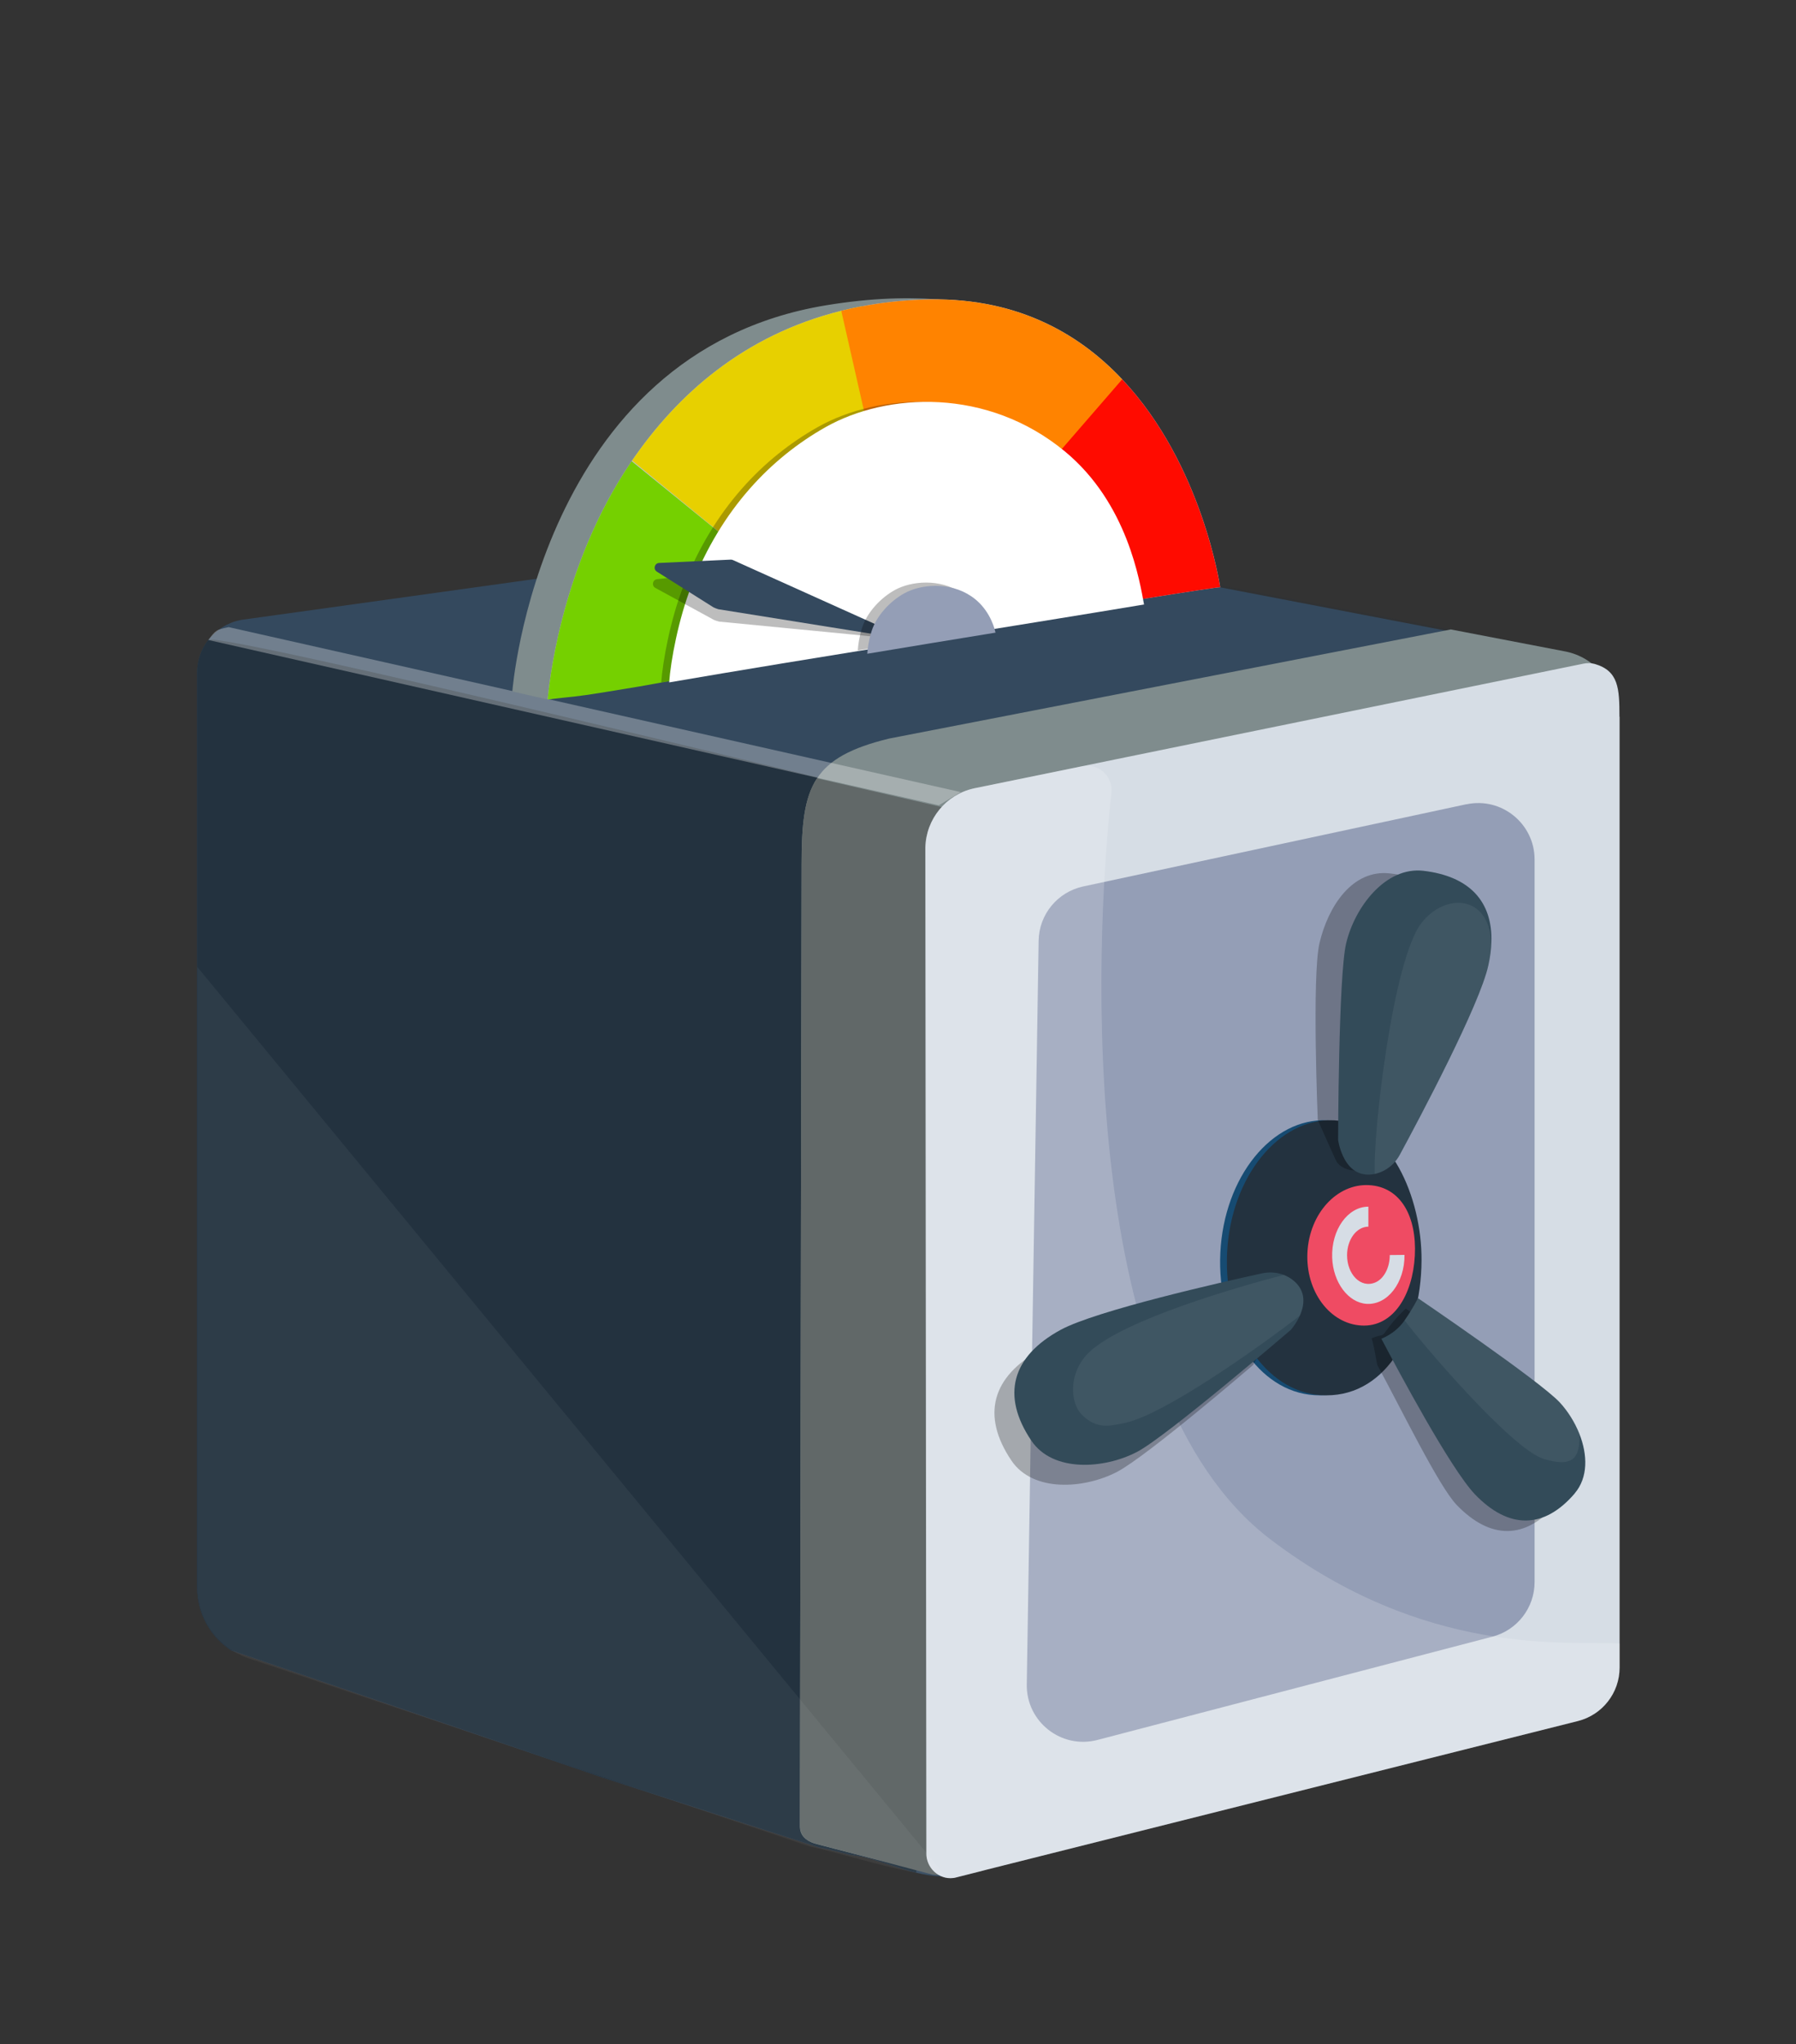 <svg width="247" height="281" viewBox="0 0 247 281" fill="none" xmlns="http://www.w3.org/2000/svg">
  <rect x="0" y="0" width="247" height="281" fill="#333333" stroke="none"/>
  <g clip-path="url(#clip0_5176_601789)">
    <path d="M207.969 237.82L125.449 253.27L118.939 254.72L117.029 254.45L115.359 254.34L82.829 244.03L82.689 243.98L31.759 226.54C30.599 225.77 29.619 224.79 28.859 223.65L120.229 200.99L150.769 209.01L207.959 237.81L207.969 237.82Z" fill="#616868"/>
    <path opacity="0.13" d="M222.269 99V227.11C222.269 230.12 220.879 232.87 218.649 234.66C214.429 230.77 209.159 222.33 209.159 222.33L125.729 161.48L124.709 86.52C124.709 84.86 123.769 74.18 124.709 72.87C124.709 72.87 124.709 72.86 124.709 72.85L124.829 72.87C127.589 72.94 130.339 73.25 133.059 73.77L187.739 84.26L214.289 89.35C216.509 89.77 218.509 90.96 219.959 92.69C219.969 92.7 219.989 92.72 219.999 92.74C221.469 94.5 222.269 96.71 222.269 99Z" fill="#23323F"/>
    <path d="M102.439 89.43C102.439 89.43 101.969 88.5 105.119 88.35C106.809 88.27 133.829 83.8 135.149 83.96C136.199 84.08 137.899 83.96 137.979 84.94C138.039 85.69 137.389 85.88 133.049 86.51C128.709 87.14 107.419 90.72 106.529 90.72C102.429 90.75 102.429 89.42 102.429 89.42L102.439 89.43Z" fill="#34495E"/>
    <path d="M219.979 93.04C219.979 93.04 219.949 93.01 219.939 92.99C218.489 91.25 216.489 90.07 214.269 89.65L187.719 84.56L133.039 74.07C130.319 73.55 127.569 73.24 124.809 73.17C124.769 73.17 124.719 73.17 124.679 73.17C121.869 73.1 119.049 73.25 116.259 73.65L39.779 84.3L33.489 85.17C33.309 85.19 33.139 85.23 32.959 85.26C31.199 85.64 29.679 86.63 28.649 87.99C28.639 88 28.629 88.01 28.619 88.03C27.669 89.27 27.119 90.82 27.119 92.49V218.23C27.119 220.33 27.749 222.31 28.859 223.97C29.209 224.5 29.619 225 30.069 225.46C30.579 225.98 31.149 226.45 31.759 226.86L82.689 244.3L82.829 244.35L104.999 251.51L109.879 253.08L112.619 253.96C113.919 254.24 114.949 254.45 116.959 254.99L118.679 255.25C121.549 256.02 123.839 256.91 126.069 257.46C127.049 257.7 128.029 257.88 129.029 257.94C129.949 258.01 130.729 257.98 131.319 257.83L133.569 257.27L214.949 236.83C216.339 236.48 217.589 235.84 218.649 234.99C220.889 233.2 222.269 230.45 222.269 227.44V99.3C222.269 97.01 221.469 94.79 219.999 93.04H219.979Z" fill="#34495E"/>
    <path d="M126.05 257.44C123.82 256.89 121.53 256.01 118.66 255.23L116.94 254.97C114.93 254.43 113.91 254.21 112.6 253.94L109.86 253.06L104.98 251.49L82.81 244.33L82.67 244.28L31.74 226.84C31.12 226.43 30.55 225.96 30.05 225.44C29.6 224.98 29.2 224.48 28.84 223.95C27.73 222.29 27.1 220.3 27.1 218.21V92.48C27.1 90.81 27.66 89.26 28.6 88.02C28.6 88.01 28.62 88 28.63 87.98C29.66 86.62 124.53 109.8 124.53 109.8L125.5 179.89V182.37C123.22 182.71 124.61 224.94 126.02 257.43L126.05 257.44Z" fill="#23323F"/>
    <path d="M222.27 98.05V228.75C222.27 232.22 219.91 235.25 216.54 236.1L135.33 256.5L130.62 257.69C129.24 258.04 111.98 253.41 111.98 253.41C110.78 253 109.99 252.28 110.01 251.02L110.24 118.9C110.24 113.47 110.58 109.72 112.36 107.01C114.06 104.43 117.05 102.8 122.28 101.53L199.53 86.53L215.24 89.55C219.32 90.33 222.28 93.91 222.28 98.07L222.27 98.05Z" fill="#7F8C8D"/>
    <path d="M135.329 256.49C134.209 256.39 132.349 257.57 129.849 257.74C129.349 257.78 128.809 257.77 128.259 257.7L111.979 253.39C110.509 252.89 109.979 252.1 110.009 250.55L110.039 233.57L110.239 118.88C110.239 113.45 110.579 109.7 112.359 106.99L133.579 111.88C133.579 111.88 135.129 236.28 135.339 256.49H135.329Z" fill="#616868"/>
    <path d="M222.74 98.54V229.24C222.74 232.71 220.38 235.74 217.01 236.59L135.7 257.02L135.62 257.04C135.25 257.14 134.18 257.42 131.47 258.1C131.34 258.13 131.22 258.16 131.09 258.17H131.08C129.12 258.41 127.35 256.77 127.4 254.73L127.26 116.51C127.35 112.59 130.09 109.24 133.92 108.38L148.83 105.33L153.41 104.39L217.78 91.23C218.28 91.13 218.81 91.13 219.31 91.27C222.61 92.22 222.72 94.65 222.72 98.52L222.74 98.54Z" fill="#D6DDE5"/>
    <path d="M201.66 110.56L148.97 121.86C145.44 122.62 142.89 125.71 142.84 129.33L141.21 231.56C141.13 236.7 145.97 240.49 150.93 239.19L205.25 224.99C208.67 224.1 211.05 221.01 211.05 217.48V118.16C211.05 113.22 206.49 109.53 201.66 110.57V110.56Z" fill="#949EB6"/>
    <path d="M167.83 172.22C167.32 182.65 173.09 191.28 180.71 191.79C189.25 192.36 194.51 183.73 194.57 173.29C194.63 164.55 190.18 154.38 182.56 154.01C174.93 153.64 168.34 161.79 167.83 172.22Z" fill="#164B72"/>
    <path d="M168.76 172.22C168.25 182.65 174.02 191.28 181.64 191.79C190.18 192.36 195.44 183.73 195.5 173.29C195.56 164.55 191.11 154.38 183.49 154.01C175.86 153.64 169.27 161.79 168.76 172.22Z" fill="#23323F"/>
    <path d="M179.809 172.15C179.529 177.48 182.859 181.99 187.259 182.22C191.659 182.45 194.299 177.94 194.579 172.61C194.859 167.28 192.669 163.15 188.269 162.92C183.869 162.69 180.089 166.82 179.809 172.15Z" fill="#EF4B63"/>
    <path opacity="0.18" d="M222.749 225.91V229.23C222.749 232.7 220.389 235.73 217.019 236.58L135.709 257.01L135.629 257.03L131.799 257.99C131.799 257.99 131.519 258.06 131.109 258.17H131.099C129.139 258.41 127.369 256.77 127.419 254.73L127.279 116.51C127.369 112.59 130.109 109.24 133.939 108.38L148.849 105.33C151.079 104.88 153.099 106.73 152.849 108.99C150.409 131.08 148.159 191.41 174.699 211.6C195.979 227.79 215.449 225.61 222.749 225.92V225.91Z" fill="white"/>
    <path opacity="0.26" d="M175.71 181.47C175.2 182.6 172.34 187.64 172.34 187.64C172.34 187.64 157.72 200.21 153.62 202.34C149.08 204.7 142.06 205.16 139.11 200.8C134.89 194.56 136.44 189.19 143.13 185.55C148.02 182.9 165.31 178.99 170.81 177.79C171.82 177.57 172.87 177.64 173.81 178C174.33 178.2 174.82 178.48 175.25 178.86C176.96 180.35 176.33 180.09 175.7 181.48L175.71 181.47Z" fill="black"/>
    <path opacity="0.26" d="M201.44 129.48C201.41 130.47 201.27 131.53 201.02 132.65C199.84 138.09 191.52 153.74 188.84 158.69C188.35 159.6 187.61 160.35 186.72 160.83C186.31 161.05 184.33 160.83 183.69 159.45C183.17 158.32 181.23 153.95 181.23 153.95C181.23 153.95 180.41 134.14 181.47 129.64C182.64 124.66 185.96 119.45 191.19 120.07C197.54 120.82 201.62 123.89 201.45 129.48H201.44Z" fill="black"/>
    <path opacity="0.26" d="M214.041 206.74C209.781 211.71 204.931 211.66 200.331 206.88C197.851 204.29 192.691 193.65 189.431 187.67C189.271 187.17 189.111 185.56 188.641 183.97C190.171 183.32 189.991 183.89 190.641 182.94C191.841 181.22 193.341 179.89 193.341 179.89C193.341 179.89 209.251 191.28 211.981 194.22C213.081 195.41 214.051 196.94 214.691 198.56C215.801 201.39 215.911 204.53 214.031 206.73L214.041 206.74Z" fill="black"/>
    <path d="M178.76 180.87C178.25 182 177.53 182.81 177.53 182.81C177.53 182.81 160.45 197.47 156.36 199.6C151.82 201.96 144.8 202.42 141.85 198.06C137.63 191.82 139.18 186.45 145.87 182.81C150.76 180.16 168.05 176.25 173.55 175.05C174.56 174.83 175.61 174.9 176.55 175.26C177.07 175.46 177.56 175.74 177.99 176.12C179.7 177.61 179.38 179.49 178.76 180.88V180.87Z" fill="#334B59"/>
    <path d="M205.109 129.54C205.079 130.53 204.939 131.59 204.689 132.71C203.509 138.15 195.189 153.8 192.509 158.75C192.019 159.66 191.279 160.41 190.389 160.89C189.979 161.11 189.539 161.28 189.069 161.38C188.979 161.4 188.889 161.41 188.789 161.43C186.539 161.75 185.329 160.29 184.689 158.9C184.169 157.77 184.029 156.71 184.029 156.71C184.029 156.71 184.069 134.2 185.129 129.7C186.299 124.72 190.539 119.1 195.769 119.71C202.119 120.46 205.289 123.94 205.109 129.54Z" fill="#334B59"/>
    <path d="M216.57 205.3C212.31 210.27 207.46 210.22 202.86 205.44C199.51 201.95 192.26 188.37 189.98 184.04C191.51 183.39 192.52 182.45 193.17 181.51C194.37 179.79 195.01 178.46 195.01 178.46C195.01 178.46 211.78 189.85 214.51 192.79C215.61 193.98 216.58 195.51 217.22 197.13C218.33 199.96 218.44 203.1 216.56 205.3H216.57Z" fill="#334B59"/>
    <path opacity="0.06" d="M178.76 180.87C172.69 185.56 160.03 194.45 154.79 195.59C152.43 196.1 150.92 196.41 148.97 194.67C147.02 192.93 146.92 188.57 149.85 185.83C154.69 181.33 170.57 176.82 176.54 175.26C177.06 175.46 177.55 175.74 177.98 176.12C179.69 177.61 179.37 179.49 178.75 180.88L178.76 180.87Z" fill="white"/>
    <path opacity="0.06" d="M217.23 197.13C217.23 199.92 216.83 201.91 212.34 200.57C207.83 199.22 195.13 184.18 193.17 181.5C194.37 179.78 195.01 178.45 195.01 178.45C195.01 178.45 211.78 189.84 214.51 192.78C215.61 193.97 216.58 195.5 217.22 197.12L217.23 197.13Z" fill="white"/>
    <path opacity="0.06" d="M205.11 129.54C205.08 130.53 204.94 131.59 204.69 132.71C203.51 138.15 195.19 153.8 192.51 158.75C192.02 159.66 191.28 160.41 190.39 160.89C189.98 161.11 189.54 161.28 189.07 161.38C188.79 155.86 191.55 131.94 195.49 126.88C198.67 122.79 204.68 122.87 205.1 129.54H205.11Z" fill="white"/>
    <path d="M193.18 172.51L191.13 172.53V172.56C191.13 174.25 190.34 175.79 189.14 176.3C187.12 177.15 185.26 175.15 185.26 172.56C185.26 170.39 186.57 168.63 188.19 168.63V165.88C185.36 165.88 183.08 169.04 183.21 172.88C183.33 176.29 185.42 179.09 187.96 179.24C190.83 179.41 193.19 176.33 193.16 172.51H193.18Z" fill="#D6DDE5"/>
    <path opacity="0.3" d="M132.13 108.89L129.12 110.7L28.65 87.98C29.68 86.62 29.68 86.58 31.45 86.21L132.13 108.89Z" fill="white"/>
    <path d="M163.719 79.64C162.909 79.48 93.049 93.2 75.329 96.15C73.389 95.74 70.459 95.05 70.459 95.05C70.459 95.05 74.049 48.49 113.599 41.97C162.869 33.84 163.719 79.65 163.719 79.65V79.64Z" fill="#7F8C8D"/>
    <path d="M167.8 80.73C167.61 80.69 163.51 81.32 157.14 82.34C156.08 82.51 154.97 82.69 153.8 82.88C153.45 82.94 153.1 83 152.74 83.05C136 85.76 109.05 90.23 91.57 93.14C91.48 93.15 91.39 93.17 91.3 93.18C90.13 93.37 89 93.56 87.92 93.74C80 95.06 77.78 93.88 77.58 93.92C77.58 93.92 75.32 96.16 75.32 96.15C75.43 95.24 76.78 78.18 86.87 63.4C86.89 63.37 86.91 63.33 86.94 63.3C93.12 54.29 102.25 46.06 115.71 42.72C116.63 42.49 117.58 42.28 118.55 42.1C121.15 41.61 123.89 41.29 126.8 41.18C139.37 40.69 148.19 45.61 154.34 52.15C154.35 52.15 154.37 52.17 154.38 52.19C165.39 63.9 167.81 80.73 167.81 80.73H167.8Z" fill="#BDC3CF"/>
    <path d="M99.25 73.46L94.67 90.72L94.25 93.24C93.08 93.43 89 94.19 87.92 94.37C79.84 95.71 80 95.65 77.41 95.92L75.32 96.15C75.43 95.24 76.78 78.18 86.87 63.4L99.25 73.46Z" fill="#75D000"/>
    <path d="M121.169 62.53C113.219 64.34 101.589 75.34 101.589 75.34L86.939 63.31C93.12 54.3 102.249 46.07 115.709 42.73C116.629 42.5 117.579 42.29 118.549 42.11L121.179 62.53H121.169Z" fill="#E7D000"/>
    <path d="M154.369 52.19L146.409 62.53H120.199L115.699 42.73C116.619 42.5 117.569 42.29 118.539 42.11C121.139 41.62 123.879 41.3 126.789 41.19C139.359 40.7 148.179 45.62 154.329 52.16L154.369 52.2V52.19Z" fill="#FF8300"/>
    <path d="M167.8 80.73C167.61 80.69 163.51 81.32 157.14 82.34C156.08 82.51 154.97 82.69 153.8 82.88C153.67 81.65 153.52 80.42 152.74 80.55L145.92 62.53L145.74 62.06L154.33 52.15L154.37 52.19C165.38 63.9 167.8 80.73 167.8 80.73Z" fill="#FF0B00"/>
    <path opacity="0.26" d="M156.249 83.1C139.819 85.84 108.889 90.71 90.939 93.81C91.15 90.84 92.21 85.12 93.999 80.55C98.15 69.93 104.969 62.95 112.429 58.73C120.879 53.95 134.699 53.23 145.379 62.07C154.009 69.21 155.669 80.02 156.249 83.11V83.1Z" fill="black"/>
    <path d="M157.339 83.1C140.909 85.84 109.979 90.71 92.029 93.81C92.239 90.84 93.299 85.12 95.089 80.55C99.249 69.92 106.059 62.95 113.519 58.73C121.969 53.95 135.789 53.23 146.469 62.07C155.099 69.21 156.759 80.02 157.339 83.11V83.1Z" fill="white"/>
    <path opacity="0.26" d="M120.989 86.32L100.479 78.58C100.389 78.54 100.279 78.53 100.179 78.54L90.369 79.62C89.749 79.69 89.579 80.52 90.129 80.82L98.209 85.23C98.289 85.27 98.809 85.44 98.889 85.45L120.689 87.56C121.089 87.6 121.429 87.28 121.399 86.88C121.379 86.63 121.219 86.41 120.979 86.32H120.989Z" fill="black"/>
    <path d="M120.789 85.99L100.799 76.99C100.709 76.95 100.609 76.93 100.509 76.93L90.649 77.39C90.019 77.42 89.799 78.24 90.329 78.58L98.119 83.49C98.189 83.54 98.699 83.73 98.789 83.75L120.409 87.21C120.799 87.28 121.159 86.97 121.159 86.57C121.159 86.32 121.009 86.09 120.779 85.98L120.789 85.99Z" fill="#34495E"/>
    <path opacity="0.26" d="M135.599 86.52C131.249 87.22 122.719 88.63 117.969 89.42C118.019 88.66 118.169 87.54 118.549 86.34C119.229 84.19 121.119 82.17 123.099 81.09C125.339 79.87 129.269 79.49 132.269 81.52C134.439 82.98 135.329 85.27 135.599 86.51V86.52Z" fill="black"/>
    <path d="M136.909 86.97C132.559 87.67 124.029 89.08 119.279 89.87C119.329 89.11 119.479 87.99 119.859 86.79C120.539 84.64 122.429 82.62 124.409 81.54C126.649 80.32 130.579 79.94 133.579 81.97C135.749 83.43 136.639 85.72 136.909 86.96V86.97Z" fill="#949EB6"/>
    <path opacity="0.05" d="M130.009 257.88C129.449 257.88 128.809 257.85 128.119 257.77C123.149 257.19 115.249 254.64 111.489 253.87L34.139 227.96C29.939 226.51 27.139 222.59 27.139 218.16V132.93L130.009 257.88Z" fill="white"/>
  </g>
  <defs>
    <clipPath id="clip0_5176_601789">
      <rect width="247" height="281" fill="white"/>
    </clipPath>
  </defs>
</svg>

